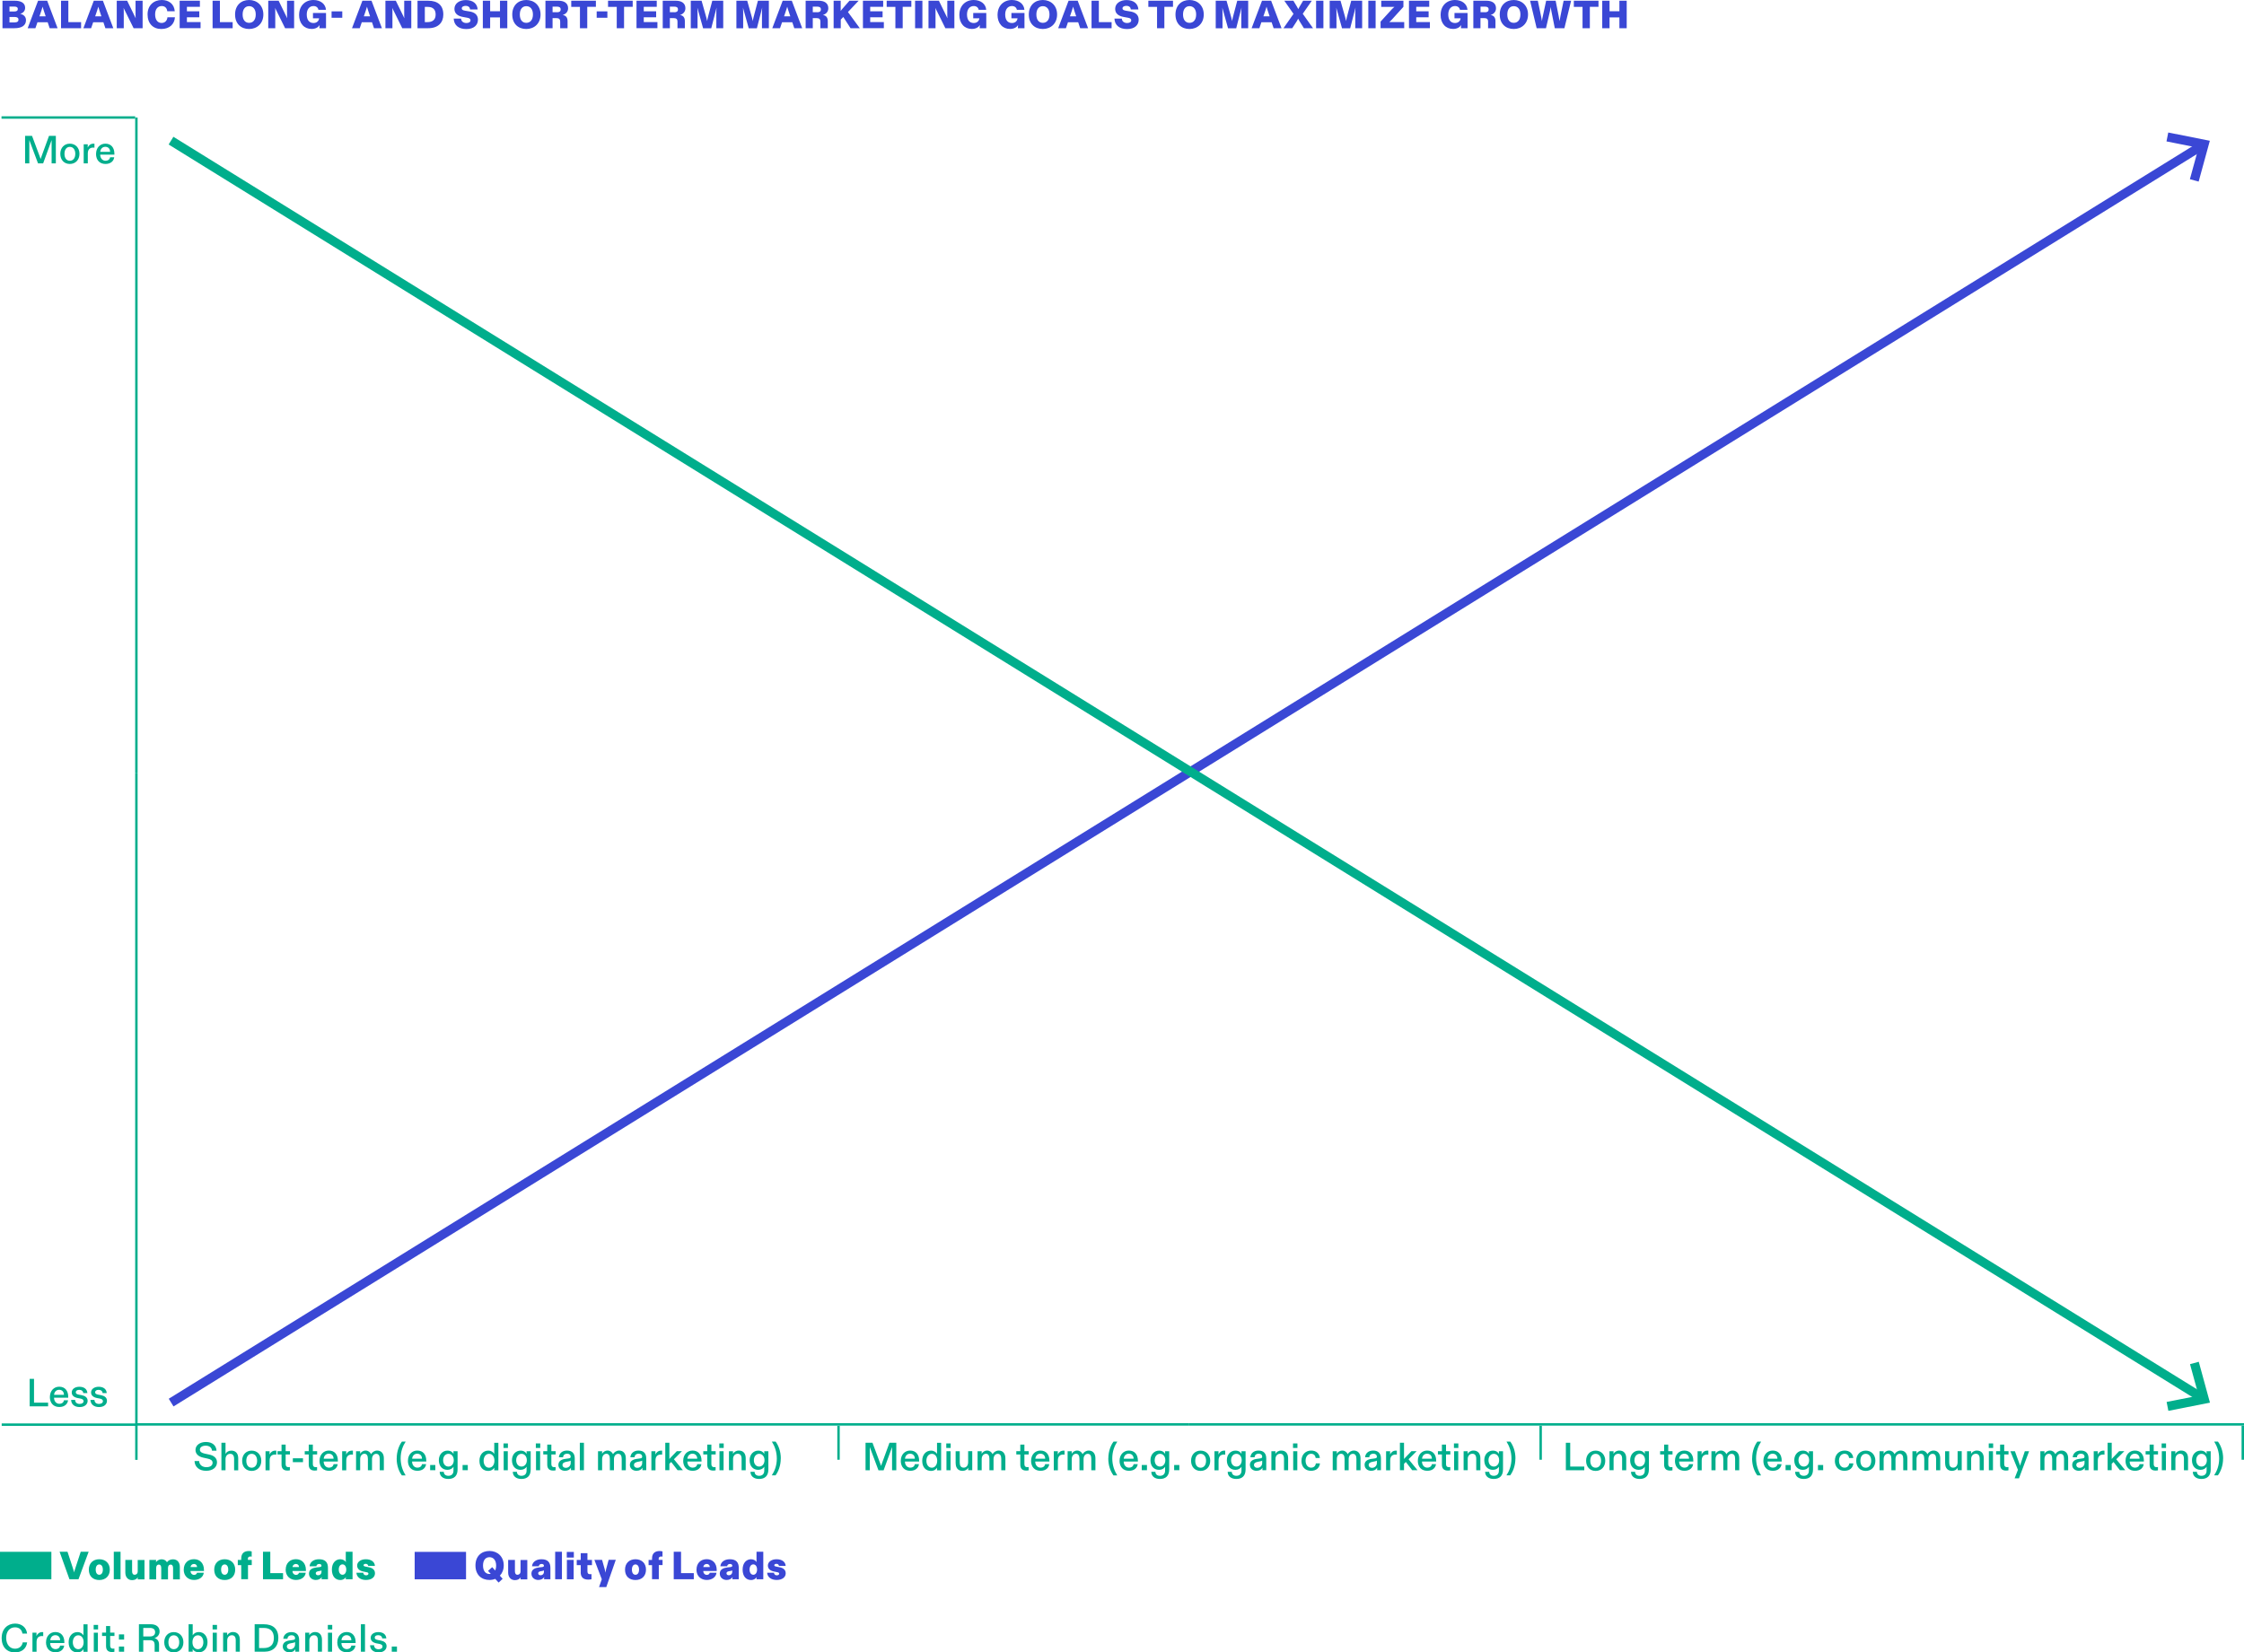 <?xml version="1.0" encoding="UTF-8"?><svg id="uuid-5aaef62b-dc0a-47df-ad95-ef04fd025d69" xmlns="http://www.w3.org/2000/svg" viewBox="0 0 371.34 273.51"><defs><style>.uuid-38389f6d-4650-4f35-9534-44762847df6d{stroke-width:.4px;}.uuid-38389f6d-4650-4f35-9534-44762847df6d,.uuid-4ee7636f-77e5-4196-9b48-d5ae0345fe12{stroke:#00ae8c;}.uuid-38389f6d-4650-4f35-9534-44762847df6d,.uuid-4ee7636f-77e5-4196-9b48-d5ae0345fe12,.uuid-a872e6f5-5fd3-4a82-a15e-7975e7f1553d{fill:none;}.uuid-4ee7636f-77e5-4196-9b48-d5ae0345fe12,.uuid-a872e6f5-5fd3-4a82-a15e-7975e7f1553d{stroke-width:1.5px;}.uuid-a872e6f5-5fd3-4a82-a15e-7975e7f1553d{stroke:#3a47d5;}.uuid-9e18d30a-315d-457b-9e3c-bda76c0a1f9e{fill:#3a47d5;}.uuid-9e18d30a-315d-457b-9e3c-bda76c0a1f9e,.uuid-43175afe-1b67-4fb3-9b9b-973d4ac921bc{stroke-width:0px;}.uuid-43175afe-1b67-4fb3-9b9b-973d4ac921bc{fill:#00ae8c;}</style></defs><g id="uuid-b8853be5-b981-48cd-95cb-6274ad470334"><line class="uuid-38389f6d-4650-4f35-9534-44762847df6d" x1="22.77" y1="235.82" x2=".28" y2="235.82"/><path class="uuid-43175afe-1b67-4fb3-9b9b-973d4ac921bc" d="M4.91,228.24h.72v3.94h2.33v.61h-3.05v-4.55Z"/><path class="uuid-43175afe-1b67-4fb3-9b9b-973d4ac921bc" d="M8.26,231.21c0-.98.65-1.67,1.54-1.67.95,0,1.49.66,1.49,1.68v.14h-2.35c.01.61.38,1.01.89,1.01.36,0,.68-.17.75-.58h.68c-.07.6-.56,1.11-1.44,1.11-.94,0-1.57-.6-1.57-1.69ZM10.58,230.88c0-.49-.3-.83-.79-.83s-.8.36-.84.83h1.63Z"/><path class="uuid-43175afe-1b67-4fb3-9b9b-973d4ac921bc" d="M11.75,231.73h.68c.02.4.28.66.74.66.4,0,.66-.18.66-.46,0-.23-.18-.36-.53-.43l-.43-.08c-.62-.12-1-.42-1-.93,0-.54.51-.94,1.26-.94.8,0,1.29.4,1.33,1.05h-.68c-.03-.34-.28-.54-.67-.54-.34,0-.57.15-.57.4,0,.22.16.33.53.4l.44.08c.59.12.99.4.99.94,0,.58-.5,1.03-1.31,1.03-.87,0-1.39-.46-1.42-1.17Z"/><path class="uuid-43175afe-1b67-4fb3-9b9b-973d4ac921bc" d="M14.95,231.73h.68c.02.4.28.66.74.66.4,0,.66-.18.66-.46,0-.23-.18-.36-.53-.43l-.43-.08c-.62-.12-1-.42-1-.93,0-.54.51-.94,1.26-.94.8,0,1.29.4,1.33,1.05h-.68c-.03-.34-.28-.54-.67-.54-.34,0-.57.15-.57.4,0,.22.16.33.53.4l.44.08c.59.12.99.4.99.94,0,.58-.5,1.03-1.31,1.03-.87,0-1.39-.46-1.42-1.17Z"/><path class="uuid-43175afe-1b67-4fb3-9b9b-973d4ac921bc" d="M4.16,22.49h1.14l1.26,3.37c.06.16.11.31.16.46.05-.15.09-.29.16-.46l1.23-3.37h1.13v4.55h-.7v-3.24c0-.21,0-.41,0-.61l-1.4,3.85h-.85l-1.44-3.85c0,.2,0,.4,0,.61v3.24h-.7v-4.55Z"/><path class="uuid-43175afe-1b67-4fb3-9b9b-973d4ac921bc" d="M9.98,25.46c0-1.01.66-1.68,1.58-1.68s1.59.68,1.59,1.68-.66,1.68-1.59,1.68-1.58-.65-1.58-1.68ZM11.56,26.61c.55,0,.9-.45.9-1.15s-.36-1.15-.9-1.15-.89.44-.89,1.15.34,1.15.89,1.15Z"/><path class="uuid-43175afe-1b67-4fb3-9b9b-973d4ac921bc" d="M13.84,23.88h.68v.19c0,.12,0,.24-.01.36.16-.36.48-.65.96-.65.05,0,.1,0,.16.01v.66s-.11-.02-.2-.02c-.55,0-.9.29-.9.99v1.62h-.68v-3.15Z"/><path class="uuid-43175afe-1b67-4fb3-9b9b-973d4ac921bc" d="M15.9,25.45c0-.98.65-1.67,1.54-1.67.95,0,1.49.66,1.49,1.68v.14h-2.35c.01.61.38,1.01.89,1.01.36,0,.68-.17.75-.58h.68c-.07.6-.56,1.11-1.44,1.11-.94,0-1.57-.6-1.57-1.69ZM18.22,25.13c0-.49-.3-.83-.79-.83s-.8.36-.84.83h1.63Z"/><path class="uuid-43175afe-1b67-4fb3-9b9b-973d4ac921bc" d="M32.2,241.85h.75c.04.64.54,1.01,1.2,1.01.62,0,1.03-.26,1.03-.73,0-.39-.31-.58-.83-.69l-.73-.16c-.7-.15-1.27-.56-1.27-1.27,0-.77.72-1.32,1.72-1.32,1.07,0,1.71.57,1.76,1.44h-.75c-.03-.48-.39-.83-1.04-.83-.55,0-.96.25-.96.65,0,.37.29.55.78.66l.79.17c.71.15,1.26.55,1.26,1.27,0,.8-.66,1.41-1.8,1.41s-1.88-.63-1.92-1.62Z"/><path class="uuid-43175afe-1b67-4fb3-9b9b-973d4ac921bc" d="M36.64,238.82h.68v1.55c0,.09,0,.18-.01.29.17-.31.51-.54.97-.54.72,0,1.14.47,1.14,1.27v1.99h-.68v-1.9c0-.53-.21-.83-.65-.83-.46,0-.77.38-.77.85v1.87h-.68v-4.55Z"/><path class="uuid-43175afe-1b67-4fb3-9b9b-973d4ac921bc" d="M40.07,241.8c0-1.01.66-1.68,1.58-1.68s1.59.68,1.59,1.68-.66,1.68-1.59,1.68-1.58-.65-1.58-1.68ZM41.65,242.95c.55,0,.9-.45.9-1.15s-.36-1.15-.9-1.15-.89.44-.89,1.15.34,1.15.89,1.15Z"/><path class="uuid-43175afe-1b67-4fb3-9b9b-973d4ac921bc" d="M43.93,240.22h.68v.19c0,.12,0,.24-.01.36.16-.36.48-.65.96-.65.05,0,.1,0,.16.01v.66s-.11-.02-.2-.02c-.55,0-.9.29-.9.99v1.62h-.68v-3.15Z"/><path class="uuid-43175afe-1b67-4fb3-9b9b-973d4ac921bc" d="M46.59,242.44v-1.68h-.66v-.55h.66v-1.09h.68v1.09h.71v.55h-.71v1.59c0,.35.16.51.46.51.08,0,.16,0,.24-.02v.54c-.1.03-.25.04-.42.04-.57,0-.96-.28-.96-.98Z"/><path class="uuid-43175afe-1b67-4fb3-9b9b-973d4ac921bc" d="M48.46,241.39h1.68v.64h-1.68v-.64Z"/><path class="uuid-43175afe-1b67-4fb3-9b9b-973d4ac921bc" d="M51.09,242.44v-1.68h-.66v-.55h.66v-1.09h.68v1.09h.71v.55h-.71v1.59c0,.35.16.51.46.51.08,0,.16,0,.24-.02v.54c-.1.03-.25.04-.42.04-.57,0-.96-.28-.96-.98Z"/><path class="uuid-43175afe-1b67-4fb3-9b9b-973d4ac921bc" d="M52.88,241.78c0-.98.65-1.67,1.54-1.67.95,0,1.49.66,1.49,1.68v.14h-2.35c.01.61.38,1.01.89,1.01.36,0,.68-.17.75-.58h.68c-.07.6-.56,1.1-1.44,1.1-.94,0-1.57-.6-1.57-1.69ZM55.2,241.46c0-.49-.3-.83-.79-.83s-.8.36-.84.83h1.63Z"/><path class="uuid-43175afe-1b67-4fb3-9b9b-973d4ac921bc" d="M56.61,240.22h.68v.19c0,.12,0,.24-.01.36.16-.36.48-.65.96-.65.05,0,.1,0,.16.01v.66s-.11-.02-.2-.02c-.55,0-.9.29-.9.99v1.62h-.68v-3.15Z"/><path class="uuid-43175afe-1b67-4fb3-9b9b-973d4ac921bc" d="M58.92,240.22h.68v.19c0,.08,0,.16-.01.24.17-.29.48-.54.92-.54.4,0,.74.25.89.6.2-.34.57-.6,1.02-.6.64,0,1.1.45,1.1,1.27v1.99h-.68v-1.88c0-.53-.18-.84-.59-.84s-.69.38-.69.86v1.86h-.68v-1.87c0-.53-.18-.86-.58-.86s-.7.37-.7.88v1.85h-.68v-3.15Z"/><path class="uuid-43175afe-1b67-4fb3-9b9b-973d4ac921bc" d="M65.65,241.41c0-1.2.42-2.2.86-2.78h.62c-.46.7-.83,1.61-.83,2.77s.37,2.1.82,2.82h-.62c-.45-.6-.86-1.57-.86-2.8Z"/><path class="uuid-43175afe-1b67-4fb3-9b9b-973d4ac921bc" d="M67.51,241.78c0-.98.65-1.67,1.54-1.67.95,0,1.49.66,1.49,1.68v.14h-2.35c.01.61.38,1.01.89,1.01.36,0,.68-.17.75-.58h.68c-.07.6-.56,1.1-1.44,1.1-.94,0-1.57-.6-1.57-1.69ZM69.83,241.46c0-.49-.3-.83-.79-.83s-.8.36-.84.83h1.63Z"/><path class="uuid-43175afe-1b67-4fb3-9b9b-973d4ac921bc" d="M71.18,242.5h.86v.86h-.86v-.86Z"/><path class="uuid-43175afe-1b67-4fb3-9b9b-973d4ac921bc" d="M72.76,243.63h.68c0,.4.29.66.75.66.5,0,.85-.28.85-.85v-.36c0-.1,0-.2.01-.3-.18.3-.53.52-1.01.52-.84,0-1.42-.6-1.42-1.59s.66-1.59,1.42-1.59c.54,0,.84.25,1.01.54,0-.09-.01-.18-.01-.28v-.16h.68v3.02c0,1.06-.57,1.57-1.54,1.57-.88,0-1.42-.48-1.42-1.18ZM74.21,242.76c.51,0,.88-.43.88-1.05s-.37-1.06-.88-1.06-.88.44-.88,1.06.36,1.05.88,1.05Z"/><path class="uuid-43175afe-1b67-4fb3-9b9b-973d4ac921bc" d="M76.55,242.5h.86v.86h-.86v-.86Z"/><path class="uuid-43175afe-1b67-4fb3-9b9b-973d4ac921bc" d="M79.34,241.8c0-1.04.64-1.68,1.46-1.68.51,0,.83.27,1,.54-.01-.1-.01-.19-.01-.28v-1.55h.68v4.55h-.68v-.16c0-.1,0-.19.01-.28-.15.26-.48.54-1.01.54-.83,0-1.45-.58-1.45-1.68ZM80.93,242.95c.51,0,.89-.46.89-1.16s-.37-1.14-.89-1.14-.9.47-.9,1.15.37,1.15.9,1.15Z"/><path class="uuid-43175afe-1b67-4fb3-9b9b-973d4ac921bc" d="M83.32,238.93h.73v.75h-.73v-.75ZM83.35,240.22h.68v3.15h-.68v-3.15Z"/><path class="uuid-43175afe-1b67-4fb3-9b9b-973d4ac921bc" d="M84.86,243.63h.68c0,.4.29.66.75.66.5,0,.85-.28.85-.85v-.36c0-.1,0-.2.01-.3-.18.3-.53.52-1.01.52-.84,0-1.42-.6-1.42-1.59s.66-1.59,1.42-1.59c.54,0,.84.25,1.01.54,0-.09-.01-.18-.01-.28v-.16h.68v3.02c0,1.06-.57,1.57-1.54,1.57-.88,0-1.42-.48-1.42-1.18ZM86.3,242.76c.51,0,.88-.43.88-1.05s-.37-1.06-.88-1.06-.88.44-.88,1.06.36,1.05.88,1.05Z"/><path class="uuid-43175afe-1b67-4fb3-9b9b-973d4ac921bc" d="M88.67,238.93h.73v.75h-.73v-.75ZM88.7,240.22h.68v3.15h-.68v-3.15Z"/><path class="uuid-43175afe-1b67-4fb3-9b9b-973d4ac921bc" d="M90.56,242.44v-1.68h-.66v-.55h.66v-1.09h.68v1.09h.71v.55h-.71v1.59c0,.35.16.51.46.51.08,0,.16,0,.24-.02v.54c-.1.03-.25.04-.42.04-.57,0-.96-.28-.96-.98Z"/><path class="uuid-43175afe-1b67-4fb3-9b9b-973d4ac921bc" d="M92.4,242.5c0-.66.52-.93,1.14-1.01l.57-.08c.25-.03.33-.12.33-.3,0-.28-.22-.48-.57-.48-.43,0-.67.23-.69.59h-.69c.03-.62.53-1.11,1.33-1.11.87,0,1.29.49,1.29,1.29v1.96h-.63v-.14c0-.1,0-.19.01-.29-.16.32-.49.53-1,.53-.57,0-1.09-.36-1.09-.97ZM93.63,242.97c.46,0,.81-.33.81-.81v-.4c-.05.07-.17.1-.36.14l-.36.07c-.37.07-.64.21-.64.52s.24.48.54.48Z"/><path class="uuid-43175afe-1b67-4fb3-9b9b-973d4ac921bc" d="M95.95,238.82h.68v4.55h-.68v-4.55Z"/><path class="uuid-43175afe-1b67-4fb3-9b9b-973d4ac921bc" d="M98.96,240.22h.68v.19c0,.08,0,.16-.01.24.17-.29.48-.54.92-.54.4,0,.74.25.89.6.2-.34.57-.6,1.02-.6.64,0,1.1.45,1.1,1.27v1.99h-.68v-1.88c0-.53-.18-.84-.59-.84s-.69.38-.69.86v1.86h-.68v-1.87c0-.53-.18-.86-.58-.86s-.7.37-.7.88v1.85h-.68v-3.15Z"/><path class="uuid-43175afe-1b67-4fb3-9b9b-973d4ac921bc" d="M104.23,242.5c0-.66.52-.93,1.14-1.01l.57-.08c.25-.03.33-.12.33-.3,0-.28-.22-.48-.57-.48-.43,0-.67.23-.69.59h-.69c.03-.62.53-1.11,1.33-1.11.87,0,1.29.49,1.29,1.29v1.96h-.63v-.14c0-.1,0-.19.01-.29-.16.32-.49.53-1,.53-.57,0-1.09-.36-1.09-.97ZM105.46,242.97c.46,0,.81-.33.81-.81v-.4c-.05.07-.17.1-.36.14l-.36.07c-.37.07-.64.21-.64.52s.24.48.54.48Z"/><path class="uuid-43175afe-1b67-4fb3-9b9b-973d4ac921bc" d="M107.78,240.22h.68v.19c0,.12,0,.24-.01.36.16-.36.48-.65.96-.65.05,0,.1,0,.16.01v.66s-.11-.02-.2-.02c-.55,0-.9.29-.9.99v1.62h-.68v-3.15Z"/><path class="uuid-43175afe-1b67-4fb3-9b9b-973d4ac921bc" d="M110.09,238.82h.68v2.69c.07-.09.16-.19.24-.27l.99-1.03h.86l-1.34,1.34,1.48,1.81h-.88l-1.05-1.36-.3.3v1.06h-.68v-4.55Z"/><path class="uuid-43175afe-1b67-4fb3-9b9b-973d4ac921bc" d="M113.06,241.78c0-.98.65-1.67,1.54-1.67.95,0,1.49.66,1.49,1.68v.14h-2.35c.01.61.38,1.01.89,1.01.36,0,.68-.17.75-.58h.68c-.07.6-.56,1.1-1.44,1.1-.94,0-1.57-.6-1.57-1.69ZM115.38,241.46c0-.49-.3-.83-.79-.83s-.8.36-.84.83h1.63Z"/><path class="uuid-43175afe-1b67-4fb3-9b9b-973d4ac921bc" d="M117.04,242.44v-1.68h-.66v-.55h.66v-1.09h.68v1.09h.71v.55h-.71v1.59c0,.35.16.51.46.51.08,0,.16,0,.24-.02v.54c-.1.03-.25.04-.42.04-.57,0-.96-.28-.96-.98Z"/><path class="uuid-43175afe-1b67-4fb3-9b9b-973d4ac921bc" d="M119.03,238.93h.73v.75h-.73v-.75ZM119.06,240.22h.68v3.15h-.68v-3.15Z"/><path class="uuid-43175afe-1b67-4fb3-9b9b-973d4ac921bc" d="M120.62,240.22h.68v.17c0,.08,0,.16-.01.26.17-.29.51-.54.97-.54.72,0,1.14.47,1.14,1.27v1.99h-.68v-1.9c0-.53-.21-.83-.64-.83-.47,0-.77.38-.77.85v1.87h-.68v-3.15Z"/><path class="uuid-43175afe-1b67-4fb3-9b9b-973d4ac921bc" d="M124.19,243.63h.68c0,.4.29.66.75.66.5,0,.85-.28.85-.85v-.36c0-.1,0-.2.01-.3-.18.3-.53.52-1.01.52-.84,0-1.42-.6-1.42-1.59s.66-1.59,1.42-1.59c.54,0,.84.25,1.01.54,0-.09-.01-.18-.01-.28v-.16h.68v3.02c0,1.06-.57,1.57-1.54,1.57-.88,0-1.42-.48-1.42-1.18ZM125.63,242.76c.51,0,.88-.43.88-1.05s-.37-1.06-.88-1.06-.88.44-.88,1.06.36,1.05.88,1.05Z"/><path class="uuid-43175afe-1b67-4fb3-9b9b-973d4ac921bc" d="M129.2,241.43c0,1.2-.42,2.2-.86,2.78h-.62c.46-.7.83-1.61.83-2.77s-.37-2.1-.82-2.81h.62c.45.6.86,1.57.86,2.8Z"/><path class="uuid-43175afe-1b67-4fb3-9b9b-973d4ac921bc" d="M143.24,238.82h1.14l1.26,3.37c.06.16.11.31.16.46.05-.15.09-.29.16-.46l1.23-3.37h1.13v4.55h-.7v-3.24c0-.21,0-.41,0-.6l-1.4,3.85h-.85l-1.44-3.85c0,.19,0,.4,0,.6v3.24h-.7v-4.55Z"/><path class="uuid-43175afe-1b67-4fb3-9b9b-973d4ac921bc" d="M149.07,241.78c0-.98.65-1.67,1.54-1.67.95,0,1.49.66,1.49,1.68v.14h-2.35c.01.61.38,1.01.89,1.01.36,0,.68-.17.75-.58h.68c-.07.6-.56,1.1-1.44,1.1-.94,0-1.57-.6-1.57-1.69ZM151.39,241.46c0-.49-.3-.83-.79-.83s-.8.36-.84.83h1.63Z"/><path class="uuid-43175afe-1b67-4fb3-9b9b-973d4ac921bc" d="M152.61,241.8c0-1.04.64-1.68,1.46-1.68.51,0,.83.27,1,.54-.01-.1-.01-.19-.01-.28v-1.55h.68v4.55h-.68v-.16c0-.1,0-.19.01-.28-.15.26-.48.54-1.01.54-.83,0-1.45-.58-1.45-1.68ZM154.2,242.95c.51,0,.89-.46.89-1.16s-.37-1.14-.89-1.14-.9.47-.9,1.15.37,1.15.9,1.15Z"/><path class="uuid-43175afe-1b67-4fb3-9b9b-973d4ac921bc" d="M156.59,238.93h.73v.75h-.73v-.75ZM156.62,240.22h.68v3.15h-.68v-3.15Z"/><path class="uuid-43175afe-1b67-4fb3-9b9b-973d4ac921bc" d="M158.14,242.22v-2h.68v1.88c0,.52.2.84.65.84s.74-.34.74-.92v-1.81h.68v3.15h-.67v-.16c0-.09,0-.19.02-.27-.16.32-.49.54-.96.54-.68,0-1.13-.43-1.13-1.25Z"/><path class="uuid-43175afe-1b67-4fb3-9b9b-973d4ac921bc" d="M161.77,240.22h.68v.19c0,.08,0,.16-.01.24.17-.29.48-.54.92-.54.4,0,.74.25.89.6.2-.34.57-.6,1.02-.6.64,0,1.1.45,1.1,1.27v1.99h-.68v-1.88c0-.53-.18-.84-.59-.84s-.69.38-.69.86v1.86h-.68v-1.87c0-.53-.18-.86-.58-.86s-.7.37-.7.88v1.85h-.68v-3.15Z"/><path class="uuid-43175afe-1b67-4fb3-9b9b-973d4ac921bc" d="M168.84,242.44v-1.68h-.66v-.55h.66v-1.09h.68v1.09h.71v.55h-.71v1.59c0,.35.16.51.46.51.08,0,.16,0,.24-.02v.54c-.1.03-.25.04-.42.04-.57,0-.96-.28-.96-.98Z"/><path class="uuid-43175afe-1b67-4fb3-9b9b-973d4ac921bc" d="M170.63,241.78c0-.98.65-1.67,1.54-1.67.95,0,1.49.66,1.49,1.68v.14h-2.35c.01.61.38,1.01.89,1.01.36,0,.68-.17.75-.58h.68c-.07.6-.56,1.1-1.44,1.1-.94,0-1.57-.6-1.57-1.69ZM172.96,241.46c0-.49-.3-.83-.79-.83s-.8.36-.84.83h1.63Z"/><path class="uuid-43175afe-1b67-4fb3-9b9b-973d4ac921bc" d="M174.37,240.22h.68v.19c0,.12,0,.24-.01.36.16-.36.48-.65.96-.65.05,0,.1,0,.16.01v.66s-.11-.02-.2-.02c-.55,0-.9.29-.9.99v1.62h-.68v-3.15Z"/><path class="uuid-43175afe-1b67-4fb3-9b9b-973d4ac921bc" d="M176.67,240.22h.68v.19c0,.08,0,.16-.01.24.17-.29.48-.54.92-.54.4,0,.74.25.89.6.2-.34.57-.6,1.02-.6.64,0,1.1.45,1.1,1.27v1.99h-.68v-1.88c0-.53-.18-.84-.59-.84s-.69.38-.69.86v1.86h-.68v-1.87c0-.53-.18-.86-.58-.86s-.7.37-.7.88v1.85h-.68v-3.15Z"/><path class="uuid-43175afe-1b67-4fb3-9b9b-973d4ac921bc" d="M183.41,241.41c0-1.2.42-2.2.86-2.78h.62c-.46.7-.83,1.61-.83,2.77s.37,2.1.82,2.82h-.62c-.45-.6-.86-1.57-.86-2.8Z"/><path class="uuid-43175afe-1b67-4fb3-9b9b-973d4ac921bc" d="M185.27,241.78c0-.98.65-1.67,1.54-1.67.95,0,1.49.66,1.49,1.68v.14h-2.35c.01.61.38,1.01.89,1.01.36,0,.68-.17.75-.58h.68c-.07.6-.56,1.1-1.44,1.1-.94,0-1.57-.6-1.57-1.69ZM187.59,241.46c0-.49-.3-.83-.79-.83s-.8.36-.84.83h1.63Z"/><path class="uuid-43175afe-1b67-4fb3-9b9b-973d4ac921bc" d="M188.94,242.5h.86v.86h-.86v-.86Z"/><path class="uuid-43175afe-1b67-4fb3-9b9b-973d4ac921bc" d="M190.52,243.63h.68c0,.4.29.66.75.66.5,0,.85-.28.85-.85v-.36c0-.1,0-.2.01-.3-.18.3-.53.52-1.01.52-.84,0-1.42-.6-1.42-1.59s.66-1.59,1.42-1.59c.54,0,.84.25,1.01.54,0-.09-.01-.18-.01-.28v-.16h.68v3.02c0,1.06-.57,1.57-1.54,1.57-.88,0-1.42-.48-1.42-1.18ZM191.96,242.76c.51,0,.88-.43.88-1.05s-.37-1.06-.88-1.06-.88.44-.88,1.06.36,1.05.88,1.05Z"/><path class="uuid-43175afe-1b67-4fb3-9b9b-973d4ac921bc" d="M194.3,242.5h.86v.86h-.86v-.86Z"/><path class="uuid-43175afe-1b67-4fb3-9b9b-973d4ac921bc" d="M197.1,241.8c0-1.01.66-1.68,1.58-1.68s1.59.68,1.59,1.68-.66,1.68-1.59,1.68-1.58-.65-1.58-1.68ZM198.68,242.95c.55,0,.9-.45.9-1.15s-.36-1.15-.9-1.15-.89.44-.89,1.15.34,1.15.89,1.15Z"/><path class="uuid-43175afe-1b67-4fb3-9b9b-973d4ac921bc" d="M200.96,240.22h.68v.19c0,.12,0,.24-.01.36.16-.36.48-.65.96-.65.05,0,.1,0,.16.01v.66s-.11-.02-.2-.02c-.55,0-.9.29-.9.99v1.62h-.68v-3.15Z"/><path class="uuid-43175afe-1b67-4fb3-9b9b-973d4ac921bc" d="M203.16,243.63h.68c0,.4.29.66.75.66.5,0,.85-.28.85-.85v-.36c0-.1,0-.2.01-.3-.18.3-.53.52-1.01.52-.84,0-1.42-.6-1.42-1.59s.66-1.59,1.42-1.59c.54,0,.84.25,1.01.54,0-.09-.01-.18-.01-.28v-.16h.68v3.02c0,1.06-.57,1.57-1.54,1.57-.88,0-1.42-.48-1.42-1.18ZM204.6,242.76c.51,0,.88-.43.88-1.05s-.37-1.06-.88-1.06-.88.44-.88,1.06.36,1.05.88,1.05Z"/><path class="uuid-43175afe-1b67-4fb3-9b9b-973d4ac921bc" d="M206.83,242.5c0-.66.52-.93,1.14-1.01l.57-.08c.25-.03.33-.12.33-.3,0-.28-.22-.48-.57-.48-.43,0-.67.23-.69.59h-.69c.03-.62.53-1.11,1.33-1.11.87,0,1.29.49,1.29,1.29v1.96h-.63v-.14c0-.1,0-.19.01-.29-.16.32-.49.53-1,.53-.57,0-1.08-.36-1.08-.97ZM208.06,242.97c.46,0,.81-.33.81-.81v-.4c-.05.07-.17.1-.36.14l-.36.07c-.37.07-.64.21-.64.52s.24.48.54.48Z"/><path class="uuid-43175afe-1b67-4fb3-9b9b-973d4ac921bc" d="M210.38,240.22h.68v.17c0,.08,0,.16-.01.26.17-.29.51-.54.97-.54.72,0,1.14.47,1.14,1.27v1.99h-.68v-1.9c0-.53-.21-.83-.64-.83-.47,0-.77.38-.77.85v1.87h-.68v-3.15Z"/><path class="uuid-43175afe-1b67-4fb3-9b9b-973d4ac921bc" d="M213.97,238.93h.73v.75h-.73v-.75ZM214,240.22h.68v3.15h-.68v-3.15Z"/><path class="uuid-43175afe-1b67-4fb3-9b9b-973d4ac921bc" d="M215.37,241.79c0-1.03.7-1.68,1.61-1.68.83,0,1.36.5,1.43,1.23h-.69c-.04-.38-.29-.7-.75-.7-.53,0-.92.46-.92,1.14s.36,1.16.91,1.16c.47,0,.74-.3.79-.71h.68c-.08.74-.59,1.23-1.49,1.23s-1.58-.6-1.58-1.68Z"/><path class="uuid-43175afe-1b67-4fb3-9b9b-973d4ac921bc" d="M220.54,240.22h.68v.19c0,.08,0,.16-.01.24.17-.29.48-.54.92-.54.4,0,.74.25.89.6.2-.34.57-.6,1.02-.6.64,0,1.1.45,1.1,1.27v1.99h-.68v-1.88c0-.53-.18-.84-.59-.84s-.69.38-.69.86v1.86h-.68v-1.87c0-.53-.18-.86-.58-.86s-.7.37-.7.88v1.85h-.68v-3.15Z"/><path class="uuid-43175afe-1b67-4fb3-9b9b-973d4ac921bc" d="M225.81,242.5c0-.66.52-.93,1.14-1.01l.57-.08c.25-.03.33-.12.33-.3,0-.28-.22-.48-.57-.48-.43,0-.67.23-.69.59h-.69c.03-.62.53-1.11,1.33-1.11.87,0,1.29.49,1.29,1.29v1.96h-.63v-.14c0-.1,0-.19.01-.29-.16.32-.49.53-1,.53-.57,0-1.08-.36-1.08-.97ZM227.04,242.97c.46,0,.81-.33.81-.81v-.4c-.05.07-.17.1-.36.14l-.36.07c-.37.07-.64.21-.64.52s.24.48.54.48Z"/><path class="uuid-43175afe-1b67-4fb3-9b9b-973d4ac921bc" d="M229.36,240.22h.68v.19c0,.12,0,.24-.01.36.16-.36.48-.65.96-.65.05,0,.1,0,.16.01v.66s-.11-.02-.2-.02c-.55,0-.9.29-.9.99v1.62h-.68v-3.15Z"/><path class="uuid-43175afe-1b67-4fb3-9b9b-973d4ac921bc" d="M231.66,238.82h.68v2.69c.07-.09.16-.19.24-.27l.99-1.03h.86l-1.34,1.34,1.48,1.81h-.88l-1.05-1.36-.3.3v1.06h-.68v-4.55Z"/><path class="uuid-43175afe-1b67-4fb3-9b9b-973d4ac921bc" d="M234.63,241.78c0-.98.65-1.67,1.54-1.67.95,0,1.49.66,1.49,1.68v.14h-2.35c.01.61.38,1.01.89,1.01.36,0,.68-.17.75-.58h.68c-.07.6-.56,1.1-1.44,1.1-.94,0-1.57-.6-1.57-1.69ZM236.95,241.46c0-.49-.3-.83-.79-.83s-.8.36-.84.83h1.63Z"/><path class="uuid-43175afe-1b67-4fb3-9b9b-973d4ac921bc" d="M238.61,242.44v-1.68h-.66v-.55h.66v-1.09h.68v1.09h.71v.55h-.71v1.59c0,.35.16.51.46.51.08,0,.16,0,.24-.02v.54c-.1.03-.25.04-.42.04-.57,0-.96-.28-.96-.98Z"/><path class="uuid-43175afe-1b67-4fb3-9b9b-973d4ac921bc" d="M240.6,238.93h.73v.75h-.73v-.75ZM240.63,240.22h.68v3.15h-.68v-3.15Z"/><path class="uuid-43175afe-1b67-4fb3-9b9b-973d4ac921bc" d="M242.19,240.22h.68v.17c0,.08,0,.16-.01.26.17-.29.51-.54.97-.54.72,0,1.14.47,1.14,1.27v1.99h-.68v-1.9c0-.53-.21-.83-.64-.83-.47,0-.77.38-.77.85v1.87h-.68v-3.15Z"/><path class="uuid-43175afe-1b67-4fb3-9b9b-973d4ac921bc" d="M245.76,243.63h.68c0,.4.29.66.75.66.5,0,.85-.28.85-.85v-.36c0-.1,0-.2.01-.3-.18.3-.53.52-1.01.52-.84,0-1.42-.6-1.42-1.59s.66-1.59,1.42-1.59c.54,0,.84.25,1.01.54,0-.09-.01-.18-.01-.28v-.16h.68v3.02c0,1.06-.57,1.57-1.54,1.57-.88,0-1.42-.48-1.42-1.18ZM247.2,242.76c.51,0,.88-.43.88-1.05s-.37-1.06-.88-1.06-.88.44-.88,1.06.36,1.05.88,1.05Z"/><path class="uuid-43175afe-1b67-4fb3-9b9b-973d4ac921bc" d="M250.77,241.43c0,1.2-.42,2.2-.86,2.78h-.62c.46-.7.83-1.61.83-2.77s-.37-2.1-.82-2.81h.62c.45.6.86,1.57.86,2.8Z"/><path class="uuid-43175afe-1b67-4fb3-9b9b-973d4ac921bc" d="M259.12,238.82h.72v3.94h2.33v.61h-3.05v-4.55Z"/><path class="uuid-43175afe-1b67-4fb3-9b9b-973d4ac921bc" d="M262.47,241.8c0-1.01.66-1.68,1.58-1.68s1.59.68,1.59,1.68-.66,1.68-1.59,1.68-1.58-.65-1.58-1.68ZM264.05,242.95c.55,0,.9-.45.9-1.15s-.36-1.15-.9-1.15-.89.44-.89,1.15.34,1.15.89,1.15Z"/><path class="uuid-43175afe-1b67-4fb3-9b9b-973d4ac921bc" d="M266.33,240.22h.68v.17c0,.08,0,.16-.01.26.17-.29.51-.54.97-.54.72,0,1.14.47,1.14,1.27v1.99h-.68v-1.9c0-.53-.21-.83-.64-.83-.47,0-.77.38-.77.85v1.87h-.68v-3.15Z"/><path class="uuid-43175afe-1b67-4fb3-9b9b-973d4ac921bc" d="M269.9,243.63h.68c0,.4.29.66.75.66.5,0,.85-.28.85-.85v-.36c0-.1,0-.2.01-.3-.18.3-.53.52-1.01.52-.84,0-1.42-.6-1.42-1.59s.66-1.59,1.42-1.59c.54,0,.84.25,1.01.54,0-.09-.01-.18-.01-.28v-.16h.68v3.02c0,1.06-.57,1.57-1.54,1.57-.88,0-1.42-.48-1.42-1.18ZM271.35,242.76c.51,0,.88-.43.88-1.05s-.37-1.06-.88-1.06-.88.44-.88,1.06.36,1.05.88,1.05Z"/><path class="uuid-43175afe-1b67-4fb3-9b9b-973d4ac921bc" d="M275.38,242.44v-1.68h-.66v-.55h.66v-1.09h.68v1.09h.71v.55h-.71v1.59c0,.35.16.51.46.51.08,0,.16,0,.24-.02v.54c-.1.03-.25.04-.42.04-.57,0-.96-.28-.96-.98Z"/><path class="uuid-43175afe-1b67-4fb3-9b9b-973d4ac921bc" d="M277.18,241.78c0-.98.65-1.67,1.54-1.67.95,0,1.49.66,1.49,1.68v.14h-2.35c.01.61.38,1.01.89,1.01.36,0,.68-.17.75-.58h.68c-.07.6-.56,1.1-1.44,1.1-.94,0-1.57-.6-1.57-1.69ZM279.5,241.46c0-.49-.3-.83-.79-.83s-.8.36-.84.83h1.63Z"/><path class="uuid-43175afe-1b67-4fb3-9b9b-973d4ac921bc" d="M280.91,240.22h.68v.19c0,.12,0,.24-.01.36.16-.36.48-.65.96-.65.05,0,.1,0,.16.01v.66s-.11-.02-.2-.02c-.55,0-.9.29-.9.99v1.62h-.68v-3.15Z"/><path class="uuid-43175afe-1b67-4fb3-9b9b-973d4ac921bc" d="M283.21,240.22h.68v.19c0,.08,0,.16-.01.24.17-.29.48-.54.92-.54.4,0,.74.25.89.6.2-.34.57-.6,1.02-.6.64,0,1.1.45,1.1,1.27v1.99h-.68v-1.88c0-.53-.18-.84-.59-.84s-.69.38-.69.86v1.86h-.68v-1.87c0-.53-.18-.86-.58-.86s-.7.37-.7.88v1.85h-.68v-3.15Z"/><path class="uuid-43175afe-1b67-4fb3-9b9b-973d4ac921bc" d="M289.95,241.41c0-1.2.42-2.2.86-2.78h.62c-.46.7-.83,1.61-.83,2.77s.37,2.1.82,2.82h-.62c-.45-.6-.86-1.57-.86-2.8Z"/><path class="uuid-43175afe-1b67-4fb3-9b9b-973d4ac921bc" d="M291.81,241.78c0-.98.65-1.67,1.54-1.67.95,0,1.49.66,1.49,1.68v.14h-2.35c.01.61.38,1.01.89,1.01.36,0,.68-.17.75-.58h.68c-.07.6-.56,1.1-1.44,1.1-.94,0-1.57-.6-1.57-1.69ZM294.13,241.46c0-.49-.3-.83-.79-.83s-.8.36-.84.83h1.63Z"/><path class="uuid-43175afe-1b67-4fb3-9b9b-973d4ac921bc" d="M295.48,242.5h.86v.86h-.86v-.86Z"/><path class="uuid-43175afe-1b67-4fb3-9b9b-973d4ac921bc" d="M297.06,243.63h.68c0,.4.29.66.75.66.5,0,.85-.28.85-.85v-.36c0-.1,0-.2.01-.3-.18.3-.53.52-1.01.52-.84,0-1.42-.6-1.42-1.59s.66-1.59,1.42-1.59c.54,0,.84.25,1.01.54,0-.09-.01-.18-.01-.28v-.16h.68v3.02c0,1.06-.57,1.57-1.54,1.57-.88,0-1.42-.48-1.42-1.18ZM298.5,242.76c.51,0,.88-.43.88-1.05s-.37-1.06-.88-1.06-.88.44-.88,1.06.36,1.05.88,1.05Z"/><path class="uuid-43175afe-1b67-4fb3-9b9b-973d4ac921bc" d="M300.84,242.5h.86v.86h-.86v-.86Z"/><path class="uuid-43175afe-1b67-4fb3-9b9b-973d4ac921bc" d="M303.64,241.79c0-1.03.7-1.68,1.61-1.68.83,0,1.36.5,1.43,1.23h-.69c-.04-.38-.29-.7-.75-.7-.53,0-.92.46-.92,1.14s.36,1.16.91,1.16c.47,0,.74-.3.79-.71h.68c-.08.74-.59,1.23-1.49,1.23s-1.58-.6-1.58-1.68Z"/><path class="uuid-43175afe-1b67-4fb3-9b9b-973d4ac921bc" d="M307.17,241.8c0-1.01.66-1.68,1.58-1.68s1.59.68,1.59,1.68-.66,1.68-1.59,1.68-1.58-.65-1.58-1.68ZM308.75,242.95c.55,0,.9-.45.9-1.15s-.36-1.15-.9-1.15-.89.44-.89,1.15.34,1.15.89,1.15Z"/><path class="uuid-43175afe-1b67-4fb3-9b9b-973d4ac921bc" d="M311.03,240.22h.68v.19c0,.08,0,.16-.01.24.17-.29.48-.54.92-.54.4,0,.74.25.89.6.2-.34.57-.6,1.02-.6.64,0,1.1.45,1.1,1.27v1.99h-.68v-1.88c0-.53-.18-.84-.59-.84s-.69.38-.69.86v1.86h-.68v-1.87c0-.53-.18-.86-.58-.86s-.7.37-.7.88v1.85h-.68v-3.15Z"/><path class="uuid-43175afe-1b67-4fb3-9b9b-973d4ac921bc" d="M316.47,240.22h.68v.19c0,.08,0,.16-.01.24.17-.29.48-.54.92-.54.4,0,.74.25.89.6.2-.34.57-.6,1.02-.6.64,0,1.1.45,1.1,1.27v1.99h-.68v-1.88c0-.53-.18-.84-.59-.84s-.69.38-.69.86v1.86h-.68v-1.87c0-.53-.18-.86-.58-.86s-.7.37-.7.88v1.85h-.68v-3.15Z"/><path class="uuid-43175afe-1b67-4fb3-9b9b-973d4ac921bc" d="M321.88,242.22v-2h.68v1.88c0,.52.2.84.65.84s.74-.34.74-.92v-1.81h.68v3.15h-.67v-.16c0-.09,0-.19.02-.27-.16.32-.49.54-.96.54-.68,0-1.13-.43-1.13-1.25Z"/><path class="uuid-43175afe-1b67-4fb3-9b9b-973d4ac921bc" d="M325.5,240.22h.68v.17c0,.08,0,.16-.01.26.17-.29.51-.54.97-.54.72,0,1.14.47,1.14,1.27v1.99h-.68v-1.9c0-.53-.21-.83-.64-.83-.47,0-.77.38-.77.85v1.87h-.68v-3.15Z"/><path class="uuid-43175afe-1b67-4fb3-9b9b-973d4ac921bc" d="M329.1,238.93h.73v.75h-.73v-.75ZM329.12,240.22h.68v3.15h-.68v-3.15Z"/><path class="uuid-43175afe-1b67-4fb3-9b9b-973d4ac921bc" d="M330.98,242.44v-1.68h-.66v-.55h.66v-1.09h.68v1.09h.71v.55h-.71v1.59c0,.35.16.51.46.51.08,0,.16,0,.24-.02v.54c-.1.03-.25.04-.42.04-.57,0-.96-.28-.96-.98Z"/><path class="uuid-43175afe-1b67-4fb3-9b9b-973d4ac921bc" d="M333.93,243.3l-1.25-3.08h.75l.73,2.02c.04.12.08.24.12.38.04-.14.08-.27.12-.38l.67-2.02h.71l-1.68,4.49h-.72l.55-1.41Z"/><path class="uuid-43175afe-1b67-4fb3-9b9b-973d4ac921bc" d="M337.64,240.22h.68v.19c0,.08,0,.16-.01.24.17-.29.48-.54.92-.54.4,0,.74.25.89.6.2-.34.57-.6,1.02-.6.64,0,1.1.45,1.1,1.27v1.99h-.68v-1.88c0-.53-.18-.84-.59-.84s-.69.38-.69.86v1.86h-.68v-1.87c0-.53-.18-.86-.58-.86s-.7.37-.7.88v1.85h-.68v-3.15Z"/><path class="uuid-43175afe-1b67-4fb3-9b9b-973d4ac921bc" d="M342.91,242.5c0-.66.52-.93,1.14-1.01l.57-.08c.25-.03.33-.12.33-.3,0-.28-.22-.48-.57-.48-.43,0-.67.23-.69.59h-.69c.03-.62.53-1.11,1.33-1.11.87,0,1.29.49,1.29,1.29v1.96h-.63v-.14c0-.1,0-.19.01-.29-.16.32-.49.53-1,.53-.57,0-1.09-.36-1.09-.97ZM344.14,242.97c.46,0,.81-.33.81-.81v-.4c-.05.07-.17.1-.36.14l-.36.07c-.37.07-.64.21-.64.52s.24.48.54.48Z"/><path class="uuid-43175afe-1b67-4fb3-9b9b-973d4ac921bc" d="M346.46,240.22h.68v.19c0,.12,0,.24-.01.36.16-.36.48-.65.96-.65.05,0,.1,0,.16.01v.66s-.11-.02-.2-.02c-.55,0-.9.29-.9.99v1.62h-.68v-3.15Z"/><path class="uuid-43175afe-1b67-4fb3-9b9b-973d4ac921bc" d="M348.77,238.82h.68v2.69c.07-.09.16-.19.24-.27l.99-1.03h.86l-1.34,1.34,1.48,1.81h-.88l-1.05-1.36-.3.3v1.06h-.68v-4.55Z"/><path class="uuid-43175afe-1b67-4fb3-9b9b-973d4ac921bc" d="M351.74,241.78c0-.98.65-1.67,1.54-1.67.95,0,1.49.66,1.49,1.68v.14h-2.35c.01.61.38,1.01.89,1.01.36,0,.68-.17.75-.58h.68c-.07.6-.56,1.1-1.44,1.1-.94,0-1.57-.6-1.57-1.69ZM354.06,241.46c0-.49-.3-.83-.79-.83s-.8.36-.84.83h1.63Z"/><path class="uuid-43175afe-1b67-4fb3-9b9b-973d4ac921bc" d="M355.72,242.44v-1.68h-.66v-.55h.66v-1.09h.68v1.09h.71v.55h-.71v1.59c0,.35.16.51.46.51.08,0,.16,0,.24-.02v.54c-.1.03-.25.04-.42.04-.57,0-.96-.28-.96-.98Z"/><path class="uuid-43175afe-1b67-4fb3-9b9b-973d4ac921bc" d="M357.71,238.93h.73v.75h-.73v-.75ZM357.74,240.22h.68v3.15h-.68v-3.15Z"/><path class="uuid-43175afe-1b67-4fb3-9b9b-973d4ac921bc" d="M359.3,240.22h.68v.17c0,.08,0,.16-.01.26.17-.29.51-.54.97-.54.72,0,1.14.47,1.14,1.27v1.99h-.68v-1.9c0-.53-.21-.83-.64-.83-.47,0-.77.38-.77.85v1.87h-.68v-3.15Z"/><path class="uuid-43175afe-1b67-4fb3-9b9b-973d4ac921bc" d="M362.87,243.63h.68c0,.4.29.66.75.66.5,0,.85-.28.85-.85v-.36c0-.1,0-.2.01-.3-.18.3-.53.52-1.01.52-.84,0-1.42-.6-1.42-1.59s.66-1.59,1.42-1.59c.54,0,.84.25,1.01.54,0-.09-.01-.18-.01-.28v-.16h.68v3.02c0,1.06-.57,1.57-1.54,1.57-.88,0-1.42-.48-1.42-1.18ZM364.31,242.76c.51,0,.88-.43.88-1.05s-.37-1.06-.88-1.06-.88.44-.88,1.06.36,1.05.88,1.05Z"/><path class="uuid-43175afe-1b67-4fb3-9b9b-973d4ac921bc" d="M367.88,241.43c0,1.2-.42,2.2-.86,2.78h-.62c.46-.7.83-1.61.83-2.77s-.37-2.1-.82-2.81h.62c.45.6.86,1.57.86,2.8Z"/><line class="uuid-38389f6d-4650-4f35-9534-44762847df6d" x1="196.79" y1="235.78" x2="371.34" y2="235.78"/><line class="uuid-38389f6d-4650-4f35-9534-44762847df6d" x1="22.57" y1="235.98" x2="22.57" y2="241.65"/><rect class="uuid-43175afe-1b67-4fb3-9b9b-973d4ac921bc" y="256.87" width="8.5" height="4.54"/><path class="uuid-43175afe-1b67-4fb3-9b9b-973d4ac921bc" d="M9.84,256.86h1.33l.92,2.81c.08.25.14.44.17.62.03-.18.09-.36.18-.62l.92-2.81h1.31l-1.68,4.55h-1.5l-1.63-4.55Z"/><path class="uuid-43175afe-1b67-4fb3-9b9b-973d4ac921bc" d="M14.7,259.82c0-1.08.73-1.72,1.73-1.72s1.74.64,1.74,1.72-.72,1.72-1.74,1.72-1.73-.6-1.73-1.72ZM16.43,260.67c.36,0,.59-.32.59-.85s-.23-.86-.59-.86-.59.31-.59.86.23.85.59.85Z"/><path class="uuid-43175afe-1b67-4fb3-9b9b-973d4ac921bc" d="M18.83,256.86h1.12v4.55h-1.12v-4.55Z"/><path class="uuid-43175afe-1b67-4fb3-9b9b-973d4ac921bc" d="M20.74,260.26v-2.05h1.12v1.89c0,.35.14.57.42.57s.51-.19.51-.57v-1.88h1.12v3.21h-1.12v-.09c0-.1,0-.17.03-.27-.18.29-.47.49-.96.49-.64,0-1.12-.45-1.12-1.27Z"/><path class="uuid-43175afe-1b67-4fb3-9b9b-973d4ac921bc" d="M24.73,258.21h1.1v.12c0,.08,0,.16-.02.27.15-.23.46-.49.96-.49.39,0,.7.2.86.49.18-.26.51-.49.99-.49.73,0,1.14.52,1.14,1.27v2.05h-1.12v-1.88c0-.35-.14-.57-.4-.57s-.44.21-.44.57v1.88h-1.12v-1.88c0-.35-.13-.57-.4-.57s-.44.21-.44.57v1.88h-1.12v-3.21Z"/><path class="uuid-43175afe-1b67-4fb3-9b9b-973d4ac921bc" d="M30.41,259.81c0-1.05.69-1.72,1.69-1.72s1.65.7,1.65,1.77v.19h-2.22c0,.38.27.64.58.64.25,0,.44-.12.49-.36h1.12c-.07.67-.68,1.2-1.62,1.2s-1.7-.62-1.7-1.72ZM32.61,259.39c0-.32-.23-.51-.51-.51-.31,0-.53.21-.57.51h1.08Z"/><path class="uuid-43175afe-1b67-4fb3-9b9b-973d4ac921bc" d="M35.45,259.82c0-1.08.73-1.72,1.73-1.72s1.74.64,1.74,1.72-.72,1.72-1.74,1.72-1.73-.6-1.73-1.72ZM37.18,260.67c.36,0,.59-.32.59-.85s-.23-.86-.59-.86-.59.31-.59.86.23.85.59.85Z"/><path class="uuid-43175afe-1b67-4fb3-9b9b-973d4ac921bc" d="M39.92,259.08h-.57v-.87h.57v-.23c0-.88.51-1.24,1.26-1.24.21,0,.38.03.47.07v.86c-.06-.02-.12-.03-.2-.03-.27,0-.43.14-.43.35v.21h.64v.87h-.62v2.33h-1.12v-2.33Z"/><path class="uuid-43175afe-1b67-4fb3-9b9b-973d4ac921bc" d="M43.52,256.86h1.21v3.54h2.11v1.01h-3.32v-4.55Z"/><path class="uuid-43175afe-1b67-4fb3-9b9b-973d4ac921bc" d="M47.28,259.81c0-1.05.69-1.72,1.69-1.72s1.65.7,1.65,1.77v.19h-2.22c0,.38.27.64.58.64.25,0,.44-.12.49-.36h1.12c-.07.67-.68,1.2-1.62,1.2s-1.7-.62-1.7-1.72ZM49.48,259.39c0-.32-.23-.51-.51-.51-.31,0-.53.21-.57.51h1.08Z"/><path class="uuid-43175afe-1b67-4fb3-9b9b-973d4ac921bc" d="M51.13,260.49c0-.73.62-.96,1.29-1.04l.45-.05c.25-.03.33-.1.33-.23,0-.17-.14-.29-.38-.29-.26,0-.44.14-.47.38h-1.12c.05-.67.64-1.16,1.56-1.16,1.04,0,1.48.52,1.48,1.42v1.89h-1.05v-.1c0-.1.01-.19.03-.27-.18.3-.52.49-1,.49-.57,0-1.12-.38-1.12-1.05ZM52.64,260.75c.33,0,.56-.23.56-.57v-.24c-.05.05-.15.08-.33.11l-.18.03c-.27.05-.44.14-.44.34s.15.33.38.33Z"/><path class="uuid-43175afe-1b67-4fb3-9b9b-973d4ac921bc" d="M54.92,259.81c0-1.16.68-1.71,1.39-1.71.46,0,.78.24.94.48-.03-.12-.03-.21-.03-.32v-1.4h1.12v4.55h-1.12v-.09c0-.08,0-.16.03-.27-.15.23-.44.49-.93.49-.79,0-1.4-.57-1.4-1.73ZM56.68,260.67c.36,0,.62-.34.62-.86s-.25-.86-.62-.86-.62.33-.62.86.26.86.62.86Z"/><path class="uuid-43175afe-1b67-4fb3-9b9b-973d4ac921bc" d="M58.99,260.33h1.12c.02.25.17.43.46.43.24,0,.4-.1.4-.27,0-.14-.1-.21-.34-.25l-.53-.11c-.6-.13-1-.43-1-1s.58-1.03,1.43-1.03c.93,0,1.48.46,1.51,1.1h-1.11c-.02-.19-.16-.34-.41-.34-.2,0-.36.08-.36.23,0,.12.08.18.36.23l.49.1c.58.11,1.04.39,1.04,1.01,0,.65-.58,1.1-1.5,1.1s-1.53-.49-1.57-1.2Z"/><rect class="uuid-9e18d30a-315d-457b-9e3c-bda76c0a1f9e" x="68.62" y="256.88" width="8.5" height="4.54"/><path class="uuid-9e18d30a-315d-457b-9e3c-bda76c0a1f9e" d="M81.95,261.35c-.29.12-.62.18-.96.18-1.32,0-2.31-.86-2.31-2.4s.99-2.4,2.32-2.4,2.36.92,2.36,2.39c0,.71-.25,1.29-.64,1.7l.46.52-.67.62-.57-.62ZM81,260.54c.07,0,.14,0,.21-.02l-.45-.49.69-.62.49.55c.1-.21.16-.49.16-.82,0-.89-.46-1.38-1.1-1.38s-1.07.48-1.07,1.38.43,1.4,1.07,1.4Z"/><path class="uuid-9e18d30a-315d-457b-9e3c-bda76c0a1f9e" d="M84.09,260.26v-2.05h1.12v1.89c0,.35.14.57.42.57s.51-.19.51-.57v-1.88h1.12v3.21h-1.12v-.09c0-.1,0-.17.03-.27-.18.29-.47.49-.96.49-.64,0-1.12-.45-1.12-1.27Z"/><path class="uuid-9e18d30a-315d-457b-9e3c-bda76c0a1f9e" d="M87.94,260.49c0-.73.62-.96,1.29-1.04l.45-.05c.25-.03.33-.1.33-.23,0-.17-.14-.29-.38-.29-.26,0-.44.14-.47.38h-1.12c.05-.67.64-1.16,1.56-1.16,1.04,0,1.48.52,1.48,1.42v1.89h-1.05v-.1c0-.1.01-.19.03-.27-.18.3-.52.49-1,.49-.57,0-1.12-.38-1.12-1.05ZM89.45,260.75c.33,0,.56-.23.56-.57v-.24c-.05.05-.15.08-.33.11l-.18.03c-.27.05-.44.14-.44.34s.15.33.38.33Z"/><path class="uuid-9e18d30a-315d-457b-9e3c-bda76c0a1f9e" d="M91.87,256.86h1.12v4.55h-1.12v-4.55Z"/><path class="uuid-9e18d30a-315d-457b-9e3c-bda76c0a1f9e" d="M93.79,256.89h1.17v.93h-1.17v-.93ZM93.81,258.21h1.12v3.21h-1.12v-3.21Z"/><path class="uuid-9e18d30a-315d-457b-9e3c-bda76c0a1f9e" d="M96.1,260.24v-1.16h-.66v-.87h.66v-1.11h1.11v1.11h.75v.87h-.75v1.01c0,.31.1.49.46.49.06,0,.14,0,.21-.02v.85c-.11.03-.33.06-.54.06-.85,0-1.25-.42-1.25-1.24Z"/><path class="uuid-9e18d30a-315d-457b-9e3c-bda76c0a1f9e" d="M99.58,261.4l-1.22-3.2h1.27l.45,1.59c.05.2.08.36.11.53.02-.17.06-.33.1-.54l.43-1.58h1.18l-1.57,4.51h-1.2l.46-1.31Z"/><path class="uuid-9e18d30a-315d-457b-9e3c-bda76c0a1f9e" d="M103.43,259.82c0-1.08.73-1.72,1.73-1.72s1.74.64,1.74,1.72-.72,1.72-1.74,1.72-1.73-.6-1.73-1.72ZM105.16,260.67c.36,0,.59-.32.59-.85s-.23-.86-.59-.86-.59.31-.59.86.23.85.59.85Z"/><path class="uuid-9e18d30a-315d-457b-9e3c-bda76c0a1f9e" d="M107.9,259.08h-.57v-.87h.57v-.23c0-.88.51-1.24,1.26-1.24.21,0,.38.03.47.07v.86c-.06-.02-.12-.03-.2-.03-.27,0-.43.14-.43.35v.21h.64v.87h-.62v2.33h-1.12v-2.33Z"/><path class="uuid-9e18d30a-315d-457b-9e3c-bda76c0a1f9e" d="M111.49,256.86h1.21v3.54h2.11v1.01h-3.32v-4.55Z"/><path class="uuid-9e18d30a-315d-457b-9e3c-bda76c0a1f9e" d="M115.26,259.81c0-1.05.69-1.72,1.69-1.72s1.65.7,1.65,1.77v.19h-2.22c0,.38.27.64.58.64.25,0,.44-.12.49-.36h1.12c-.07.67-.68,1.2-1.62,1.2s-1.7-.62-1.7-1.72ZM117.46,259.39c0-.32-.23-.51-.51-.51-.31,0-.53.21-.57.51h1.08Z"/><path class="uuid-9e18d30a-315d-457b-9e3c-bda76c0a1f9e" d="M119.11,260.49c0-.73.62-.96,1.29-1.04l.45-.05c.25-.03.33-.1.33-.23,0-.17-.14-.29-.38-.29-.26,0-.44.14-.47.38h-1.12c.05-.67.64-1.16,1.56-1.16,1.04,0,1.48.52,1.48,1.42v1.89h-1.05v-.1c0-.1.01-.19.03-.27-.18.3-.52.49-1,.49-.57,0-1.12-.38-1.12-1.05ZM120.61,260.75c.33,0,.56-.23.56-.57v-.24c-.05.05-.15.08-.33.11l-.18.03c-.27.05-.44.14-.44.34s.15.33.38.33Z"/><path class="uuid-9e18d30a-315d-457b-9e3c-bda76c0a1f9e" d="M122.89,259.81c0-1.16.68-1.71,1.39-1.71.46,0,.78.24.94.48-.03-.12-.03-.21-.03-.32v-1.4h1.12v4.55h-1.12v-.09c0-.08,0-.16.03-.27-.15.23-.44.49-.93.49-.79,0-1.4-.57-1.4-1.73ZM124.66,260.67c.36,0,.62-.34.62-.86s-.25-.86-.62-.86-.62.33-.62.86.26.86.62.86Z"/><path class="uuid-9e18d30a-315d-457b-9e3c-bda76c0a1f9e" d="M126.96,260.33h1.12c.02.25.17.43.46.43.24,0,.4-.1.4-.27,0-.14-.1-.21-.34-.25l-.53-.11c-.6-.13-1-.43-1-1s.58-1.03,1.43-1.03c.93,0,1.48.46,1.51,1.1h-1.11c-.02-.19-.16-.34-.41-.34-.2,0-.36.08-.36.23,0,.12.08.18.36.23l.49.1c.58.11,1.04.39,1.04,1.01,0,.65-.58,1.1-1.5,1.1s-1.53-.49-1.57-1.2Z"/><path class="uuid-43175afe-1b67-4fb3-9b9b-973d4ac921bc" d="M.28,271.1c0-1.44.96-2.35,2.22-2.35,1.1,0,1.88.66,1.98,1.65h-.77c-.1-.63-.52-1.03-1.23-1.03-.86,0-1.46.66-1.46,1.74s.6,1.8,1.46,1.8c.71,0,1.18-.43,1.28-1.05h.73c-.12,1.01-.87,1.66-2.02,1.66-1.33,0-2.2-.89-2.2-2.41Z"/><path class="uuid-43175afe-1b67-4fb3-9b9b-973d4ac921bc" d="M5.36,270.26h.68v.19c0,.12,0,.24-.01.36.16-.36.48-.65.96-.65.05,0,.1,0,.16.01v.66s-.11-.02-.2-.02c-.55,0-.9.29-.9.99v1.62h-.68v-3.15Z"/><path class="uuid-43175afe-1b67-4fb3-9b9b-973d4ac921bc" d="M7.62,271.82c0-.98.65-1.67,1.54-1.67.95,0,1.49.66,1.49,1.68v.14h-2.35c.01.61.38,1.01.89,1.01.36,0,.68-.17.75-.58h.68c-.07.6-.56,1.1-1.44,1.1-.94,0-1.57-.6-1.57-1.69ZM9.95,271.5c0-.49-.3-.83-.79-.83s-.8.36-.84.83h1.63Z"/><path class="uuid-43175afe-1b67-4fb3-9b9b-973d4ac921bc" d="M11.36,271.84c0-1.04.64-1.68,1.46-1.68.51,0,.83.27,1,.54-.01-.1-.01-.19-.01-.28v-1.55h.68v4.55h-.68v-.16c0-.1,0-.19.01-.28-.15.26-.48.54-1.01.54-.83,0-1.45-.58-1.45-1.68ZM12.95,272.99c.51,0,.89-.46.89-1.16s-.37-1.14-.89-1.14-.9.47-.9,1.15.37,1.15.9,1.15Z"/><path class="uuid-43175afe-1b67-4fb3-9b9b-973d4ac921bc" d="M15.5,268.97h.73v.75h-.73v-.75ZM15.52,270.26h.68v3.15h-.68v-3.15Z"/><path class="uuid-43175afe-1b67-4fb3-9b9b-973d4ac921bc" d="M17.55,272.48v-1.68h-.66v-.55h.66v-1.09h.68v1.09h.71v.55h-.71v1.59c0,.35.16.51.46.51.08,0,.16,0,.24-.02v.54c-.1.03-.25.04-.42.04-.57,0-.96-.28-.96-.98Z"/><path class="uuid-43175afe-1b67-4fb3-9b9b-973d4ac921bc" d="M19.68,270.54h.86v.86h-.86v-.86ZM19.68,272.55h.86v.86h-.86v-.86Z"/><path class="uuid-43175afe-1b67-4fb3-9b9b-973d4ac921bc" d="M22.99,268.86h1.97c.86,0,1.45.42,1.45,1.2,0,.6-.44.98-.86,1.11.47.08.77.46.77,1.05v1.2h-.73v-1.08c0-.63-.23-.84-.85-.84h-1.03v1.92h-.72v-4.55ZM24.81,270.88c.55,0,.86-.25.86-.71s-.31-.7-.86-.7h-1.1v1.41h1.1Z"/><path class="uuid-43175afe-1b67-4fb3-9b9b-973d4ac921bc" d="M27.18,271.84c0-1.01.66-1.68,1.58-1.68s1.59.68,1.59,1.68-.66,1.68-1.59,1.68-1.58-.65-1.58-1.68ZM28.76,272.99c.55,0,.9-.45.9-1.15s-.36-1.15-.9-1.15-.89.44-.89,1.15.34,1.15.89,1.15Z"/><path class="uuid-43175afe-1b67-4fb3-9b9b-973d4ac921bc" d="M31.88,272.97c.01.1.01.19.01.29v.15h-.68v-4.55h.68v1.55c0,.1,0,.19-.01.28.2-.31.54-.54,1.02-.54.84,0,1.44.68,1.44,1.68s-.59,1.68-1.44,1.68c-.48,0-.84-.23-1.02-.54ZM32.75,272.99c.53,0,.9-.47.9-1.15s-.36-1.15-.9-1.15-.9.45-.9,1.15.37,1.15.9,1.15Z"/><path class="uuid-43175afe-1b67-4fb3-9b9b-973d4ac921bc" d="M35.18,268.97h.73v.75h-.73v-.75ZM35.2,270.26h.68v3.15h-.68v-3.15Z"/><path class="uuid-43175afe-1b67-4fb3-9b9b-973d4ac921bc" d="M36.91,270.26h.68v.17c0,.08,0,.16-.01.26.17-.29.51-.54.97-.54.72,0,1.14.47,1.14,1.27v1.99h-.68v-1.9c0-.53-.21-.83-.64-.83-.47,0-.77.38-.77.85v1.87h-.68v-3.15Z"/><path class="uuid-43175afe-1b67-4fb3-9b9b-973d4ac921bc" d="M42.15,268.86h1.49c1.5,0,2.42.72,2.42,2.27,0,1.38-.81,2.28-2.35,2.28h-1.57v-4.55ZM43.65,272.8c1.03,0,1.67-.5,1.67-1.66,0-1.06-.54-1.67-1.68-1.67h-.77v3.33h.78Z"/><path class="uuid-43175afe-1b67-4fb3-9b9b-973d4ac921bc" d="M46.79,272.55c0-.66.52-.93,1.14-1.01l.57-.08c.25-.03.33-.12.33-.3,0-.28-.22-.48-.57-.48-.43,0-.67.23-.69.59h-.69c.03-.62.53-1.11,1.33-1.11.87,0,1.29.49,1.29,1.29v1.96h-.63v-.14c0-.1,0-.19.01-.29-.16.32-.49.53-1,.53-.57,0-1.09-.36-1.09-.97ZM48.02,273.01c.46,0,.81-.33.81-.81v-.4c-.05.07-.17.1-.36.14l-.36.07c-.37.07-.64.21-.64.52s.24.48.54.48Z"/><path class="uuid-43175afe-1b67-4fb3-9b9b-973d4ac921bc" d="M50.5,270.26h.68v.17c0,.08,0,.16-.01.26.17-.29.51-.54.97-.54.72,0,1.14.47,1.14,1.27v1.99h-.68v-1.9c0-.53-.21-.83-.64-.83-.47,0-.77.38-.77.85v1.87h-.68v-3.15Z"/><path class="uuid-43175afe-1b67-4fb3-9b9b-973d4ac921bc" d="M54.25,268.97h.73v.75h-.73v-.75ZM54.27,270.26h.68v3.15h-.68v-3.15Z"/><path class="uuid-43175afe-1b67-4fb3-9b9b-973d4ac921bc" d="M55.82,271.82c0-.98.65-1.67,1.54-1.67.95,0,1.49.66,1.49,1.68v.14h-2.35c.01.61.38,1.01.89,1.01.36,0,.68-.17.75-.58h.68c-.07.6-.56,1.1-1.44,1.1-.94,0-1.57-.6-1.57-1.69ZM58.14,271.5c0-.49-.3-.83-.79-.83s-.8.36-.84.83h1.63Z"/><path class="uuid-43175afe-1b67-4fb3-9b9b-973d4ac921bc" d="M59.72,268.86h.68v4.55h-.68v-4.55Z"/><path class="uuid-43175afe-1b67-4fb3-9b9b-973d4ac921bc" d="M61.22,272.34h.68c.02.4.28.66.74.66.4,0,.66-.18.66-.46,0-.23-.18-.36-.53-.43l-.43-.08c-.62-.12-1-.42-1-.93,0-.54.51-.94,1.26-.94.8,0,1.29.4,1.33,1.05h-.68c-.03-.34-.28-.54-.67-.54-.34,0-.57.15-.57.4,0,.22.16.33.53.4l.44.08c.59.12.99.4.99.94,0,.58-.5,1.03-1.31,1.03-.87,0-1.39-.46-1.42-1.17Z"/><path class="uuid-43175afe-1b67-4fb3-9b9b-973d4ac921bc" d="M64.83,272.55h.86v.86h-.86v-.86Z"/><path class="uuid-9e18d30a-315d-457b-9e3c-bda76c0a1f9e" d="M.41.12h2.05c.94,0,1.7.33,1.7,1.17,0,.52-.33.87-.83,1,.55.1.97.46.97,1.05,0,.9-.73,1.33-1.91,1.33H.41V.12ZM2.38,1.9c.38,0,.57-.14.57-.42,0-.26-.18-.39-.57-.39h-.81v.81h.81ZM2.42,3.71c.44,0,.64-.16.64-.45s-.2-.45-.64-.45h-.85v.9h.85ZM6.3.12h1.51l1.72,4.55h-1.31l-.33-.99h-1.69l-.34.99h-1.28L6.3.12ZM7.56,2.7l-.34-1.02c-.07-.23-.13-.4-.17-.57-.04.17-.1.34-.18.58l-.34,1.01h1.03ZM10.1.12h1.21v3.54h2.11v1.01h-3.32V.12ZM15.52.12h1.51l1.72,4.55h-1.31l-.33-.99h-1.69l-.34.99h-1.28L15.52.12ZM16.78,2.7l-.34-1.02c-.07-.23-.13-.4-.17-.57-.04.17-.1.34-.18.58l-.34,1.01h1.03ZM19.32.12h1.72l1.42,2.91c-.03-.21-.03-.42-.03-.66V.12s1.17,0,1.17,0v4.55h-1.49l-1.66-3.36c.03.22.03.39.03.65v2.71s-1.16,0-1.16,0V.12ZM24.42,2.38c0-1.51,1.03-2.38,2.35-2.38,1.18,0,2.05.66,2.15,1.86h-1.24c-.06-.51-.36-.86-.92-.86-.62,0-1.09.47-1.09,1.38s.43,1.42,1.07,1.42c.54,0,.91-.36.97-.94h1.24c-.08,1.12-.88,1.94-2.25,1.94s-2.28-.9-2.28-2.42ZM29.72.12h3.36v1.01h-2.15v.74h2.05v.99h-2.05v.79h2.26v1.01h-3.46V.12ZM35.18.12h1.21v3.54h2.11v1.01h-3.32V.12ZM38.9,2.4c0-1.51.99-2.4,2.32-2.4s2.36.92,2.36,2.4-1.03,2.4-2.36,2.4-2.32-.86-2.32-2.4ZM41.22,3.78c.64,0,1.1-.47,1.1-1.38s-.46-1.38-1.1-1.38-1.07.49-1.07,1.38.42,1.38,1.07,1.38ZM44.39.12h1.72l1.42,2.91c-.03-.21-.03-.42-.03-.66V.12s1.17,0,1.17,0v4.55h-1.49l-1.66-3.36c.03.22.03.39.03.65v2.71s-1.16,0-1.16,0V.12ZM49.5,2.44c0-1.46.98-2.44,2.37-2.44,1.21,0,2,.69,2.07,1.62h-1.25c-.06-.36-.36-.62-.81-.62-.64,0-1.12.49-1.12,1.4s.42,1.41,1.12,1.41c.51,0,.88-.31.92-.78h-1.01v-.88h2.16v2.52h-1.09v-.1c0-.16.01-.27.03-.44-.21.39-.68.66-1.33.66-1.23,0-2.07-.9-2.07-2.35ZM54.87,1.88h1.77v1.06h-1.77v-1.06ZM59.97.12h1.51l1.72,4.55h-1.31l-.33-.99h-1.69l-.34.99h-1.28L59.97.12ZM61.24,2.7l-.34-1.02c-.07-.23-.13-.4-.17-.57-.04.17-.1.34-.18.58l-.34,1.01h1.03ZM63.78.12h1.72l1.42,2.91c-.03-.21-.03-.42-.03-.66V.12s1.17,0,1.17,0v4.55h-1.49l-1.66-3.36c.03.22.03.39.03.65v2.71s-1.16,0-1.16,0V.12ZM69.09.12h1.77c1.58,0,2.5.76,2.5,2.28,0,1.35-.85,2.27-2.51,2.27h-1.76V.12ZM70.74,3.66c.77,0,1.35-.34,1.35-1.25,0-.81-.42-1.27-1.31-1.27h-.48v2.52h.45ZM75.05,3.08h1.25c.03.48.4.73.88.73.37,0,.68-.14.68-.45,0-.23-.18-.36-.52-.42l-.77-.14c-.75-.14-1.37-.52-1.37-1.33,0-.89.81-1.46,1.88-1.46,1.24,0,1.9.64,1.96,1.55h-1.25c-.03-.33-.25-.59-.74-.59-.36,0-.64.15-.64.42,0,.24.21.32.59.39l.72.12c.73.12,1.37.49,1.37,1.36s-.64,1.55-1.92,1.55-2.04-.64-2.09-1.72ZM79.9.12h1.21v1.74h1.63V.12h1.21v4.55h-1.21v-1.79h-1.63v1.79h-1.21V.12ZM84.77,2.4c0-1.51.99-2.4,2.32-2.4s2.36.92,2.36,2.4-1.03,2.4-2.36,2.4-2.32-.86-2.32-2.4ZM87.09,3.78c.64,0,1.1-.47,1.1-1.38s-.46-1.38-1.1-1.38-1.07.49-1.07,1.38.42,1.38,1.07,1.38ZM90.26.12h2.18c.89,0,1.57.38,1.57,1.24,0,.64-.44.99-.9,1.12.57.09.81.45.81,1.02v1.17h-1.22v-1.07c0-.45-.2-.6-.64-.6h-.62v1.67h-1.18V.12ZM92.18,2.03c.37,0,.6-.13.6-.47s-.23-.46-.6-.46h-.74v.92h.74ZM95.97,1.14h-1.44V.12h4.08v1.01h-1.43v3.54h-1.21V1.14ZM98.74,1.88h1.77v1.06h-1.77v-1.06ZM102.06,1.14h-1.44V.12h4.08v1.01h-1.43v3.54h-1.21V1.14ZM105.32.12h3.36v1.01h-2.15v.74h2.05v.99h-2.05v.79h2.26v1.01h-3.46V.12ZM109.67.12h2.18c.89,0,1.57.38,1.57,1.24,0,.64-.44.99-.9,1.12.57.09.81.45.81,1.02v1.17h-1.22v-1.07c0-.45-.2-.6-.64-.6h-.62v1.67h-1.18V.12ZM111.59,2.03c.37,0,.6-.13.6-.47s-.23-.46-.6-.46h-.74v.92h.74ZM114.29.12h1.81l.79,2.81c.06.21.1.4.12.57.03-.17.06-.35.12-.57l.74-2.81h1.81v4.55h-1.14V1.92c.01-.23.02-.45.04-.67l-.88,3.43h-1.35l-.95-3.41c.02.22.03.44.03.66v2.75s-1.12,0-1.12,0V.12ZM121.84.12h1.81l.79,2.81c.06.21.1.4.12.57.03-.17.06-.35.12-.57l.74-2.81h1.81v4.55h-1.14V1.92c.01-.23.02-.45.04-.67l-.88,3.43h-1.35l-.95-3.41c.02.22.03.44.03.66v2.75s-1.12,0-1.12,0V.12ZM129.52.12h1.51l1.72,4.55h-1.31l-.33-.99h-1.69l-.34.99h-1.28l1.72-4.55ZM130.78,2.7l-.34-1.02c-.07-.23-.13-.4-.17-.57-.04.17-.1.34-.18.58l-.34,1.01h1.03ZM133.32.12h2.18c.89,0,1.57.38,1.57,1.24,0,.64-.44.99-.9,1.12.57.09.81.45.81,1.02v1.17h-1.22v-1.07c0-.45-.2-.6-.64-.6h-.62v1.67h-1.18V.12ZM135.24,2.03c.37,0,.6-.13.6-.47s-.23-.46-.6-.46h-.74v.92h.74ZM137.94.12h1.18v1.71c.08-.14.17-.25.31-.41l1.14-1.3h1.52l-1.77,1.87,1.96,2.68h-1.53l-1.2-1.86-.42.44v1.42h-1.18V.12ZM142.79.12h3.36v1.01h-2.15v.74h2.05v.99h-2.05v.79h2.26v1.01h-3.46V.12ZM148.17,1.14h-1.44V.12h4.08v1.01h-1.43v3.54h-1.21V1.14ZM151.43.12h1.21v4.55h-1.21V.12ZM153.65.12h1.72l1.42,2.91c-.03-.21-.03-.42-.03-.66V.12s1.17,0,1.17,0v4.55h-1.49l-1.66-3.36c.03.22.03.39.03.65v2.71s-1.16,0-1.16,0V.12ZM158.76,2.44c0-1.46.98-2.44,2.37-2.44,1.21,0,2,.69,2.07,1.62h-1.25c-.06-.36-.36-.62-.81-.62-.64,0-1.12.49-1.12,1.4s.42,1.41,1.12,1.41c.51,0,.88-.31.92-.78h-1.01v-.88h2.16v2.52h-1.09v-.1c0-.16.01-.27.03-.44-.21.39-.68.66-1.33.66-1.23,0-2.07-.9-2.07-2.35ZM165.08,2.44c0-1.46.98-2.44,2.37-2.44,1.21,0,2,.69,2.07,1.62h-1.25c-.06-.36-.36-.62-.81-.62-.64,0-1.12.49-1.12,1.4s.42,1.41,1.12,1.41c.51,0,.88-.31.92-.78h-1.01v-.88h2.16v2.52h-1.09v-.1c0-.16.01-.27.03-.44-.21.39-.68.66-1.33.66-1.23,0-2.07-.9-2.07-2.35ZM170.25,2.4c0-1.51.99-2.4,2.32-2.4s2.36.92,2.36,2.4-1.03,2.4-2.36,2.4-2.32-.86-2.32-2.4ZM172.57,3.78c.64,0,1.1-.47,1.1-1.38s-.46-1.38-1.1-1.38-1.07.49-1.07,1.38.42,1.38,1.07,1.38ZM176.83.12h1.51l1.72,4.55h-1.31l-.33-.99h-1.69l-.34.99h-1.28l1.72-4.55ZM178.09,2.7l-.34-1.02c-.07-.23-.13-.4-.17-.57-.04.17-.1.34-.18.58l-.34,1.01h1.03ZM180.63.12h1.21v3.54h2.11v1.01h-3.32V.12ZM184.39,3.08h1.25c.03.48.4.73.88.73.37,0,.68-.14.68-.45,0-.23-.18-.36-.52-.42l-.77-.14c-.75-.14-1.37-.52-1.37-1.33,0-.89.81-1.46,1.88-1.46,1.24,0,1.9.64,1.96,1.55h-1.25c-.03-.33-.25-.59-.74-.59-.36,0-.64.15-.64.42,0,.24.21.32.59.39l.72.12c.73.12,1.37.49,1.37,1.36s-.64,1.55-1.92,1.55-2.04-.64-2.09-1.72ZM191.47,1.14h-1.44V.12h4.08v1.01h-1.43v3.54h-1.21V1.14ZM194.52,2.4c0-1.51.99-2.4,2.32-2.4s2.36.92,2.36,2.4-1.03,2.4-2.36,2.4-2.32-.86-2.32-2.4ZM196.84,3.78c.64,0,1.1-.47,1.1-1.38s-.46-1.38-1.1-1.38-1.07.49-1.07,1.38.42,1.38,1.07,1.38ZM201.16.12h1.81l.79,2.81c.06.21.1.4.12.57.03-.17.06-.35.12-.57l.74-2.81h1.81v4.55h-1.14V1.92c.01-.23.02-.45.04-.67l-.88,3.43h-1.35l-.95-3.41c.02.22.03.44.03.66v2.75s-1.12,0-1.12,0V.12ZM208.84.12h1.51l1.72,4.55h-1.31l-.33-.99h-1.69l-.34.99h-1.28l1.72-4.55ZM210.1,2.7l-.34-1.02c-.07-.23-.13-.4-.17-.57-.04.17-.1.34-.18.58l-.34,1.01h1.03ZM214.04,2.28l-1.51-2.16h1.5l.61,1.01c.08.14.14.25.2.38.05-.12.12-.24.2-.38l.6-1.01h1.44l-1.5,2.16,1.7,2.39h-1.51l-.72-1.16c-.08-.14-.16-.29-.23-.42-.07.14-.15.29-.23.42l-.75,1.16h-1.45l1.67-2.39ZM217.79.12h1.21v4.55h-1.21V.12ZM220.02.12h1.81l.79,2.81c.06.21.1.4.12.57.03-.17.06-.35.12-.57l.74-2.81h1.81v4.55h-1.14V1.92c.01-.23.02-.45.04-.67l-.88,3.43h-1.35l-.95-3.41c.02.22.03.44.03.66v2.75s-1.12,0-1.12,0V.12ZM226.43.12h1.21v4.55h-1.21V.12ZM228.45,3.59l1.85-2.03c.16-.17.31-.31.46-.42h-2.19V.12h3.67v1.01l-1.9,2.1c-.17.18-.3.31-.44.42h2.47v1.01h-3.91v-1.09ZM233.15.12h3.36v1.01h-2.15v.74h2.05v.99h-2.05v.79h2.26v1.01h-3.46V.12ZM238.4,2.44c0-1.46.98-2.44,2.37-2.44,1.21,0,2,.69,2.07,1.62h-1.25c-.06-.36-.36-.62-.81-.62-.64,0-1.12.49-1.12,1.4s.42,1.41,1.12,1.41c.51,0,.88-.31.92-.78h-1.01v-.88h2.16v2.52h-1.09v-.1c0-.16.01-.27.03-.44-.21.39-.68.66-1.33.66-1.23,0-2.07-.9-2.07-2.35ZM243.81.12h2.18c.89,0,1.57.38,1.57,1.24,0,.64-.44.99-.9,1.12.57.09.81.45.81,1.02v1.17h-1.22v-1.07c0-.45-.2-.6-.64-.6h-.62v1.67h-1.18V.12ZM245.74,2.03c.37,0,.6-.13.6-.47s-.23-.46-.6-.46h-.74v.92h.74ZM248.18,2.4c0-1.51.99-2.4,2.32-2.4s2.36.92,2.36,2.4-1.03,2.4-2.36,2.4-2.32-.86-2.32-2.4ZM250.5,3.78c.64,0,1.1-.47,1.1-1.38s-.46-1.38-1.1-1.38-1.07.49-1.07,1.38.42,1.38,1.07,1.38ZM253.21.12h1.27l.54,2.59c.05.27.1.47.14.79.04-.32.08-.52.14-.79l.56-2.59h1.57l.51,2.59c.06.27.09.48.14.79.05-.32.08-.52.14-.8l.53-2.58h1.24l-1.11,4.55h-1.59l-.57-2.86c-.03-.2-.07-.36-.1-.66-.04.29-.08.46-.12.66l-.67,2.86h-1.54l-1.09-4.55ZM261.88,1.14h-1.44V.12h4.08v1.01h-1.43v3.54h-1.21V1.14ZM265.14.12h1.21v1.74h1.63V.12h1.21v4.55h-1.21v-1.79h-1.63v1.79h-1.21V.12Z"/><line class="uuid-38389f6d-4650-4f35-9534-44762847df6d" x1="22.37" y1="19.45" x2=".25" y2="19.45"/><line class="uuid-a872e6f5-5fd3-4a82-a15e-7975e7f1553d" x1="364.75" y1="23.88" x2="28.32" y2="232.17"/><polyline class="uuid-a872e6f5-5fd3-4a82-a15e-7975e7f1553d" points="358.66 22.67 364.75 23.88 363.11 29.86"/><line class="uuid-4ee7636f-77e5-4196-9b48-d5ae0345fe12" x1="28.3" y1="23.28" x2="364.77" y2="231.6"/><polyline class="uuid-4ee7636f-77e5-4196-9b48-d5ae0345fe12" points="358.68 232.8 364.77 231.6 363.13 225.61"/><polyline class="uuid-38389f6d-4650-4f35-9534-44762847df6d" points="22.57 127.92 22.57 235.78 196.79 235.78"/><line class="uuid-38389f6d-4650-4f35-9534-44762847df6d" x1="22.57" y1="19.45" x2="22.57" y2="127.91"/><line class="uuid-38389f6d-4650-4f35-9534-44762847df6d" x1="138.76" y1="236.01" x2="138.76" y2="241.63"/><line class="uuid-38389f6d-4650-4f35-9534-44762847df6d" x1="254.95" y1="236.01" x2="254.95" y2="241.63"/><line class="uuid-38389f6d-4650-4f35-9534-44762847df6d" x1="371.14" y1="236.01" x2="371.14" y2="241.63"/></g></svg>
